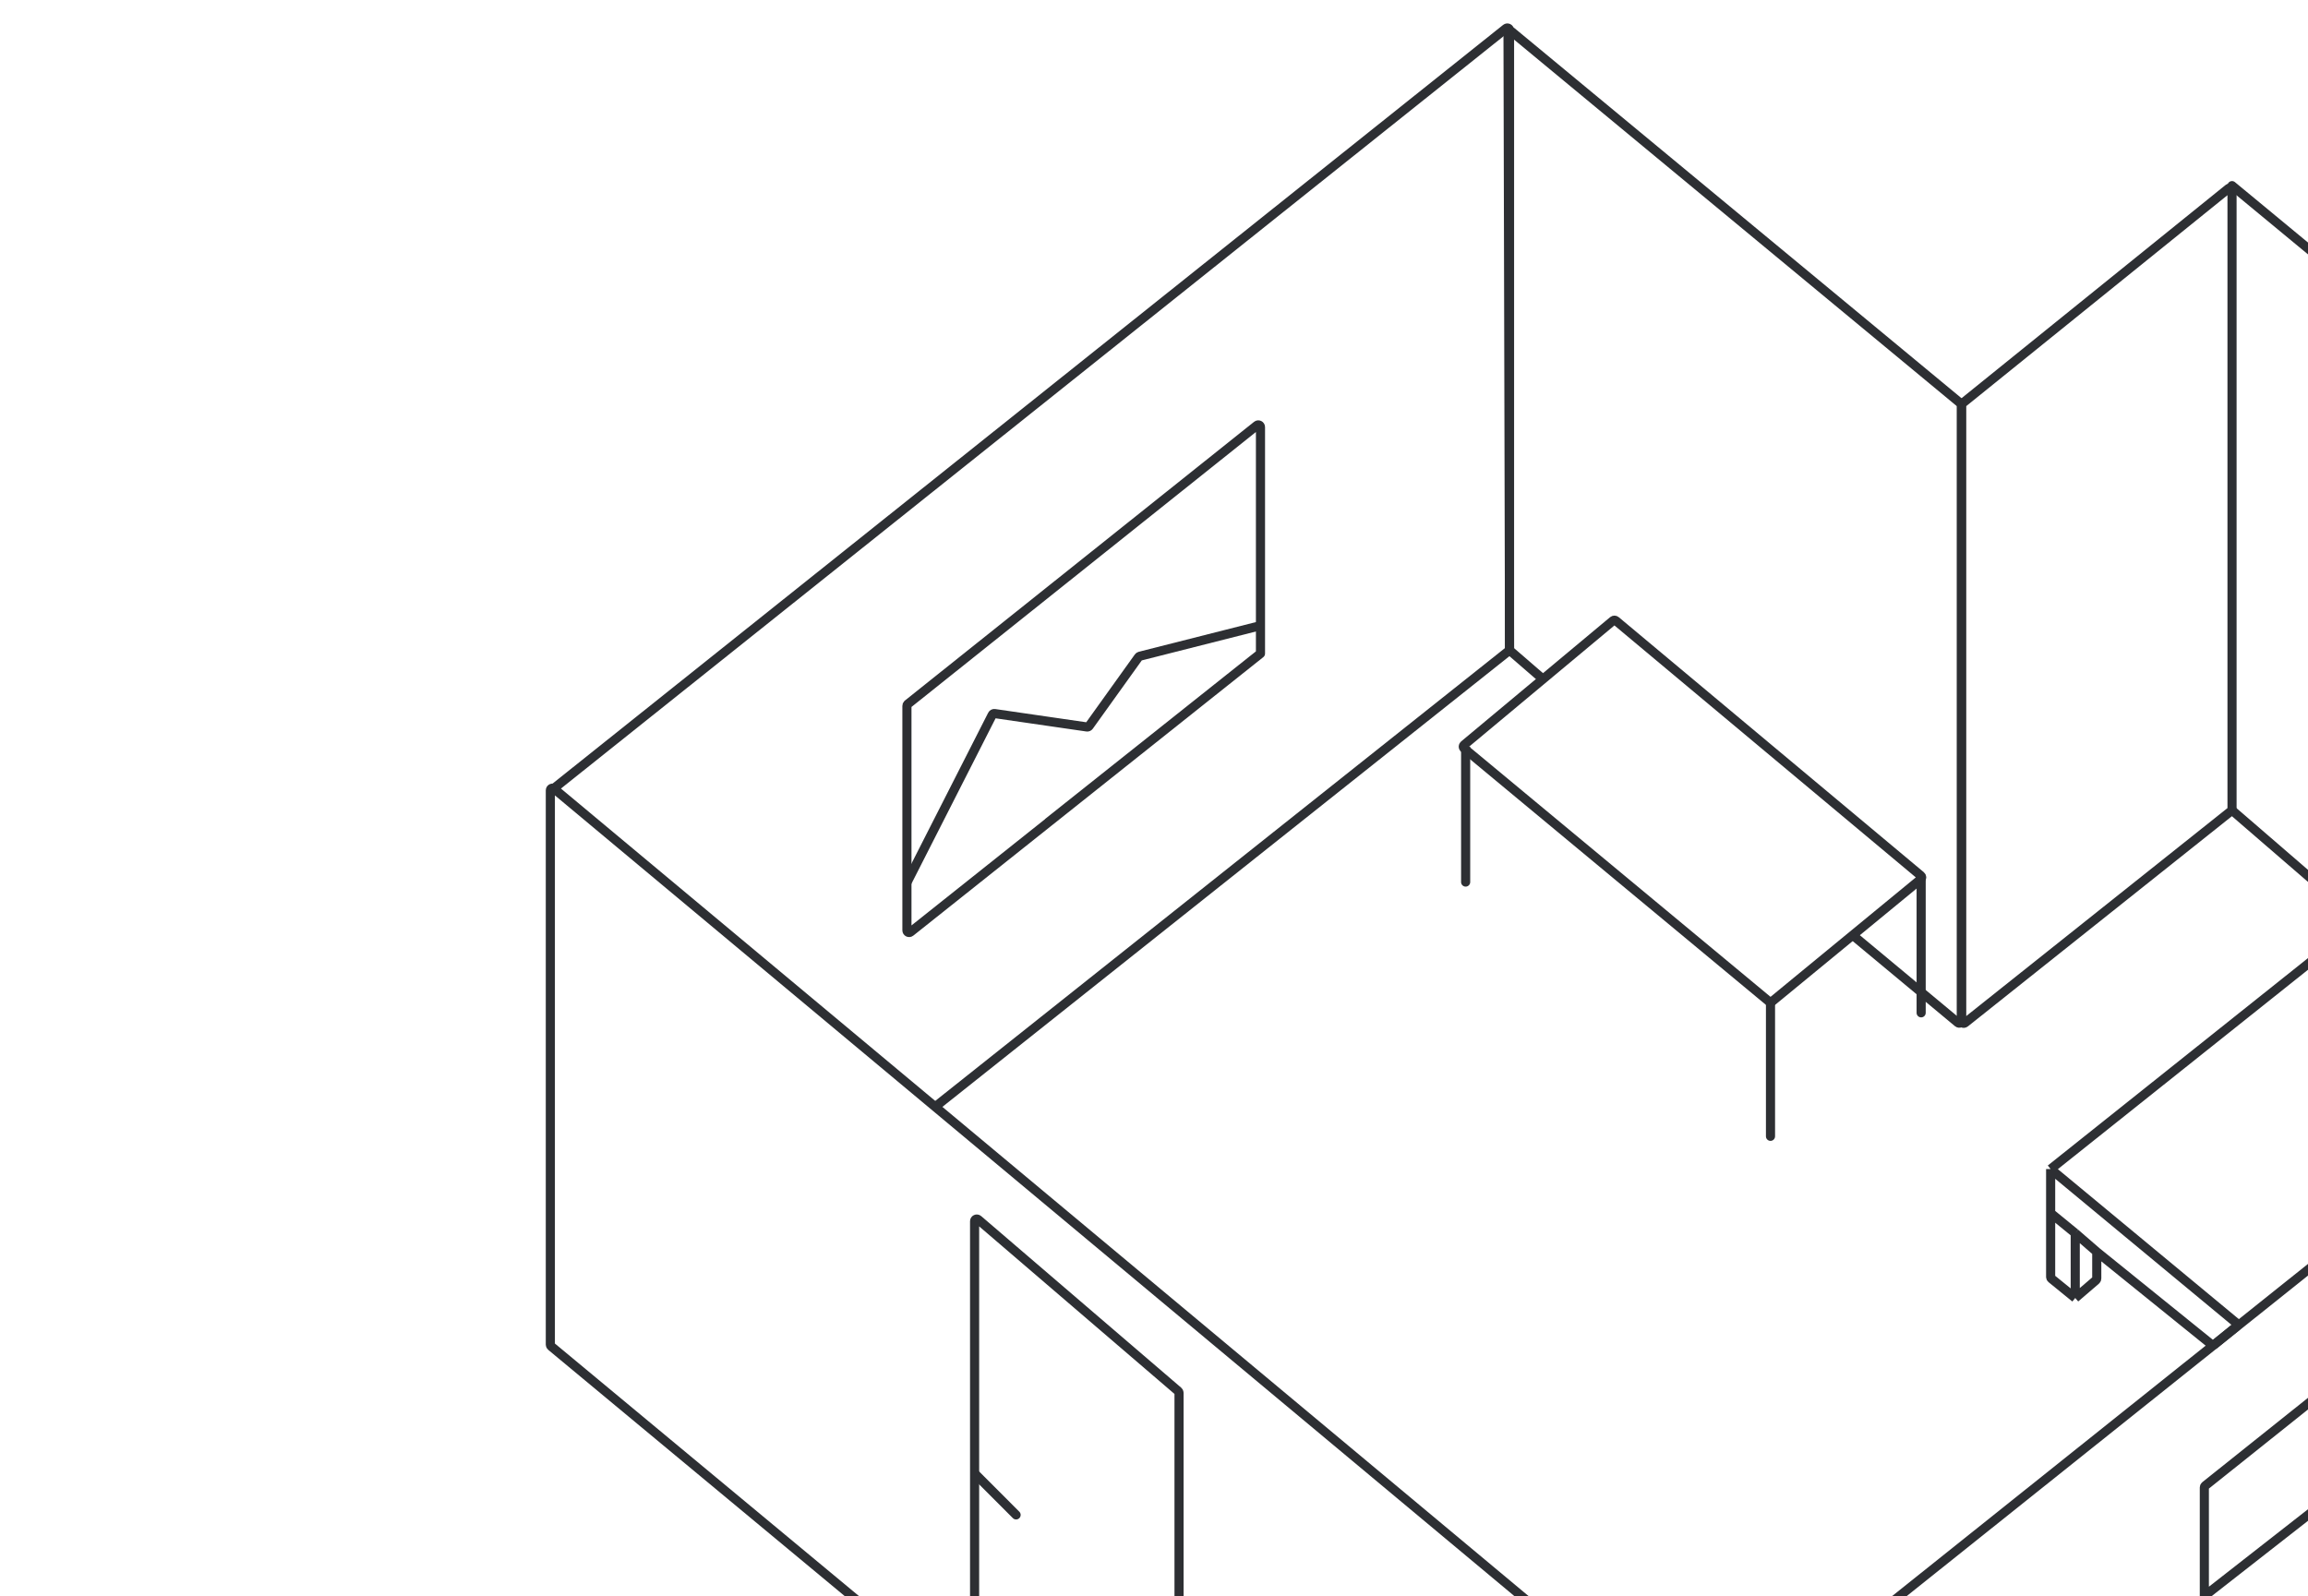 <svg width="253" height="175" viewBox="0 0 253 175" fill="none" xmlns="http://www.w3.org/2000/svg">
<path d="M169.182 74.495L165.558 71.361C165.505 71.316 165.475 71.25 165.475 71.18L165.308 3.657C165.307 3.453 165.545 3.341 165.701 3.471L214.928 44.229C214.983 44.275 215.015 44.343 215.015 44.414V111.934C215.015 112.138 214.778 112.249 214.621 112.119L203.051 102.495" stroke="#2D2F33"/>
<path d="M244.581 88.906L215.405 112.138C215.248 112.264 215.015 112.151 215.015 111.95V44.418C215.015 44.346 215.048 44.277 215.105 44.231L244.281 20.668C244.438 20.541 244.672 20.652 244.672 20.854V88.718C244.672 88.791 244.639 88.861 244.581 88.906Z" stroke="#2D2F33"/>
<path d="M244.672 20.352L322.183 84.448M244.672 88.834L258.826 101.058" stroke="#2D2F33" stroke-linecap="round" stroke-linejoin="round"/>
<path d="M186.649 252.458L60.415 147.603C60.36 147.557 60.328 147.49 60.328 147.418V86.646C60.328 86.442 60.566 86.331 60.722 86.462L186.956 191.821C187.011 191.866 187.042 191.934 187.042 192.005V252.273C187.042 252.476 186.805 252.588 186.649 252.458Z" stroke="#2D2F33"/>
<path d="M187.432 252.475L322.091 145.243C322.148 145.197 322.182 145.128 322.182 145.055V84.441C322.182 84.239 321.949 84.127 321.791 84.253L187.133 191.822C187.076 191.867 187.042 191.936 187.042 192.009V252.287C187.042 252.489 187.275 252.601 187.432 252.475Z" stroke="#2D2F33"/>
<path d="M60.664 86.472L165.083 3.12C165.24 2.994 165.473 3.106 165.473 3.308V71.175C165.473 71.248 165.439 71.318 165.382 71.363L102.453 121.388" stroke="#2D2F33"/>
<path d="M160.485 81.672L176.819 68.046C176.909 67.972 177.038 67.972 177.127 68.047L210.569 96.009C210.684 96.105 210.684 96.283 210.567 96.379L194.235 109.809C194.146 109.882 194.017 109.881 193.929 109.808L160.486 82.041C160.37 81.946 160.37 81.768 160.485 81.672Z" stroke="#2D2F33" stroke-linejoin="round"/>
<path d="M210.094 111.039C210.094 111.315 210.318 111.539 210.594 111.539C210.87 111.539 211.094 111.315 211.094 111.039H210.094ZM210.094 96.195V111.039H211.094V96.195H210.094Z" fill="#2D2F33"/>
<path d="M193.58 124.578C193.58 124.854 193.804 125.078 194.08 125.078C194.356 125.078 194.58 124.854 194.58 124.578H193.58ZM193.58 109.734V124.578H194.58V109.734H193.58Z" fill="#2D2F33"/>
<path d="M160.162 96.703C160.162 96.979 160.386 97.203 160.662 97.203C160.938 97.203 161.162 96.979 161.162 96.703H160.162ZM160.162 81.859V96.703H161.162V81.859H160.162Z" fill="#2D2F33"/>
<path d="M138.172 71.652V46.823C138.172 46.622 137.939 46.51 137.782 46.636L99.506 77.194C99.449 77.24 99.416 77.309 99.416 77.382V101.313V101.995C99.416 102.196 99.648 102.308 99.806 102.183L138.172 71.652ZM138.172 71.652L114.868 90.18" stroke="#2D2F33" stroke-linejoin="round"/>
<path d="M99.416 96.759L108.774 78.358C108.821 78.266 108.921 78.214 109.023 78.229L119.155 79.701C119.244 79.714 119.332 79.677 119.384 79.604L124.809 72.035C124.842 71.989 124.89 71.956 124.945 71.942L138.172 68.59" stroke="#2D2F33" stroke-linejoin="round"/>
<path d="M280.392 157.343L257.089 175.871M280.392 157.343V144.68M280.392 157.343L261.015 172.764M241.637 174.981V163.074C241.637 163 241.67 162.931 241.727 162.886L261.015 147.487M241.637 174.981V187.004V187.687C241.637 187.888 241.869 188 242.027 187.875L261.015 172.764M241.637 174.981L280.392 144.68M280.392 144.68V132.515C280.392 132.313 280.16 132.201 280.002 132.327L261.015 147.487M261.015 147.487V172.764" stroke="#2D2F33" stroke-linejoin="round"/>
<path d="M106.834 186.328V155.122V133.886C106.834 133.681 107.075 133.57 107.231 133.704L129.161 152.52C129.214 152.566 129.245 152.633 129.245 152.703V204.882" stroke="#2D2F33"/>
<path d="M111.03 166.439C111.225 166.634 111.542 166.634 111.737 166.439C111.932 166.244 111.932 165.927 111.737 165.732L111.03 166.439ZM106.48 161.885L111.03 166.439L111.737 165.732L107.188 161.178L106.48 161.885Z" fill="#2D2F33"/>
<path d="M224.789 128.169L264.992 96.118C265.081 96.047 265.207 96.048 265.295 96.121L285.787 113.104M224.789 128.169V132.995M224.789 128.169L245.169 145.06C245.286 145.157 245.285 145.336 245.168 145.431L242.732 147.409C242.644 147.481 242.518 147.481 242.429 147.409L229.844 137.242M224.789 132.995V139.996C224.789 140.068 224.822 140.136 224.878 140.182L227.485 142.303M224.789 132.995L227.485 135.198M227.485 135.198V138.423V140.616V142.303M227.485 135.198L229.844 137.242M227.485 142.303L229.76 140.351C229.814 140.305 229.844 140.238 229.844 140.168V137.242" stroke="#2D2F33" stroke-linejoin="round"/>
</svg>
